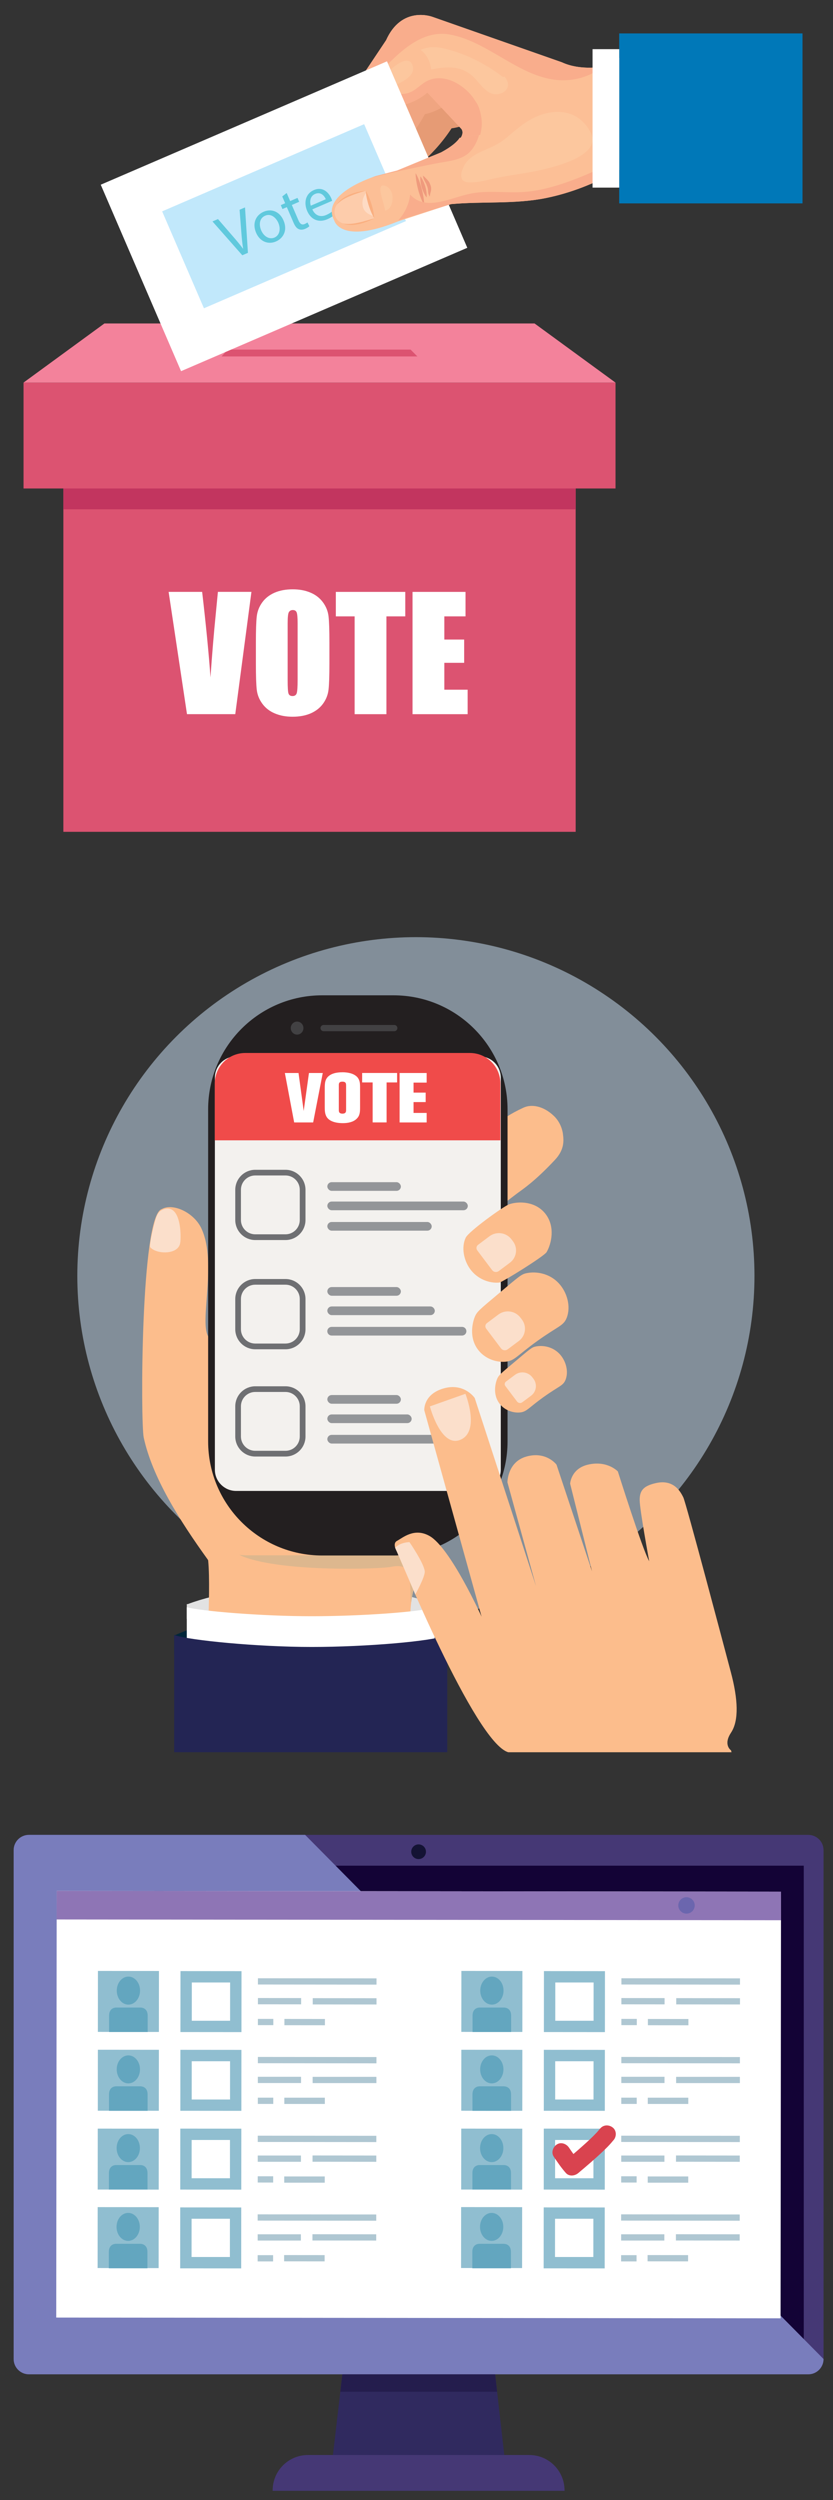 <?xml version="1.0" encoding="UTF-8"?>
<svg xmlns="http://www.w3.org/2000/svg" version="1.1" viewBox="0 0 288 864">
  <rect x="0" y="0" width="288" height="864" fill="#333333" stroke="none"/>
  <!-- Generator: Adobe Illustrator 29.0.1, SVG Export Plug-In . SVG Version: 2.1.0 Build 192)  -->
  <defs>
    <style>
      .st0 {
        fill: #faaf80;
      }

      .st1 {
        fill: #6e6f72;
      }

      .st2 {
        fill: #f04b4a;
      }

      .st3 {
        fill: #f1c19e;
      }

      .st4 {
        fill: #424143;
      }

      .st5 {
        fill: #302a5f;
      }

      .st6 {
        fill: #f9ad8c;
      }

      .st7 {
        fill: #f0a581;
      }

      .st8 {
        fill: #231f20;
      }

      .st9 {
        fill: #b1c4d4;
        mix-blend-mode: multiply;
        opacity: .63;
      }

      .st10 {
        fill: #d2d3d4;
      }

      .st11 {
        fill: #fcbf96;
      }

      .st12 {
        fill: #f3f1ee;
      }

      .st13 {
        fill: #ef9a7d;
      }

      .st14 {
        fill: #d9434f;
      }

      .st15 {
        opacity: .2;
      }

      .st15, .st16, .st17 {
        fill: #fff;
      }

      .st16 {
        opacity: .3;
      }

      .st18 {
        fill: #453875;
      }

      .st19 {
        fill: #dc5371;
      }

      .st20 {
        fill: #c1e8fb;
      }

      .st21 {
        fill: #8e75b5;
      }

      .st22 {
        isolation: isolate;
      }

      .st23 {
        fill: #141334;
      }

      .st24 {
        fill: #63a6bf;
      }

      .st25 {
        fill: #02263a;
      }

      .st26 {
        fill: #afc7d2;
      }

      .st27 {
        fill: #241d4d;
      }

      .st28 {
        fill: #e69b75;
      }

      .st29 {
        fill: #c2355f;
      }

      .st30 {
        fill: #0078b8;
      }

      .st31 {
        fill: #60c9dd;
      }

      .st32 {
        fill: #797dbc;
        mix-blend-mode: soft-light;
      }

      .st33 {
        fill: #6b66ae;
      }

      .st34 {
        fill: #f3829b;
      }

      .st35 {
        fill: #e2e2e2;
      }

      .st36 {
        fill: #130336;
      }

      .st37 {
        fill: #f7bc8d;
      }

      .st38 {
        fill: #fcc79e;
      }

      .st39 {
        fill: #90bed0;
      }

      .st40 {
        fill: #fcbd8c;
      }

      .st41 {
        fill: #ddb78e;
      }

      .st42 {
        fill: #939598;
      }

      .st43 {
        fill: #f3e5ce;
      }

      .st44 {
        fill: #c0936f;
      }

      .st45 {
        fill: #232554;
      }

      .st46 {
        fill: #fbdfcb;
      }
    </style>
  </defs>
  <g class="st22">
    <g id="Layer_1">
      <g>
        <circle class="st9" cx="143.79" cy="440.94" r="117.06"/>
        <path class="st25" d="M107.95,556.69c-18.92,0-35.86,3.26-47.37,8.4h-.36v6.7h94.42v-6.7c-11.51-5.15-27.78-8.4-46.7-8.4Z"/>
        <path class="st35" d="M107.9,547.99c-17.17,0-32.55,2.48-43,6.39h-.32v5.09h85.7v-5.09c-10.45-3.91-25.21-6.39-42.38-6.39Z"/>
        <g>
          <path class="st40" d="M181.04,382.79c2.53-1.18,6.6-.79,10.45,2.87,2.57,2.45,3.05,5.56,3.12,6.11.32,2.35.61,5.51-2.76,9.1-7.04,7.52-11.11,10.12-13.08,11.59-11.03,8.26-14.75,13.02-20.43,11.41-7.62-2.17-12.7-9.48-10.19-15.74,1.84-4.58,5.94-6.25,15.59-12.89,9.37-6.44,7.36-7.83,17.3-12.46Z"/>
          <path class="st40" d="M161.36,495.01c-1.8-11.79-8.15-19.39-13.97-26.36-7.6-9.09-17.93-21.83-30.88-21.46-23.52.69-31.57,11.78-35.2,19.11-.29.6-1.11.64-1.49.09-3.67-5.37-5.87-2.75-7.13-3.7-4.7-3.55,2.83-25.79-3.11-38.25-2.59-5.42-9.82-8.78-13.67-6.56-7.3,2.25-7.34,73.75-6.22,78.94,2.94,13.6,12.29,28.52,22.13,42.16.09.13.15.27.16.42,1.09,11.74-1.21,39.58-.02,41.12,7.68,9.93,75.09,2.83,74.76.26-.74-5.84-12.53-23.48,3.55-47.47,7.12-10.62,13.15-24.72,11.08-38.31Z"/>
          <path class="st46" d="M51.94,431.04c1.78,2.1,7.31,2.56,9.5.27.98-1.03,1-2.21.99-4.33,0-.95-.11-8.39-3.8-9.23-1.23-.28-2.35.29-2.64.43-1.55.78-2.04,2.23-2.97,6.06-1.55,6.38-1.07,6.8-1.07,6.8Z"/>
          <path class="st41" d="M84.91,537.51c-.75,0-1.48-.08-2.19-.2.48.27.97.51,1.45.69,14.08,5.41,47.27,4.24,50.9,3.53,1-.2,3.88-.79,5.2.68,2.22,2.48,1.44,11.46,1.87,11.53.62-4.92,2.25-10.36,5.5-16.22h-62.73Z"/>
        </g>
        <path class="st10" d="M130.27,527.21c0,3.62-2.86,6.56-6.4,6.56s-6.4-2.94-6.4-6.56,2.86-6.56,6.4-6.56,6.4,2.94,6.4,6.56Z"/>
        <path class="st8" d="M111.37,343.98h24.7c21.75,0,39.41,17.66,39.41,39.41v114.78c0,21.75-17.66,39.41-39.41,39.41h-24.7c-21.75,0-39.41-17.66-39.41-39.41v-114.78c0-21.75,17.66-39.41,39.41-39.41Z"/>
        <path class="st4" d="M104.91,355.31c0,1.24-.98,2.25-2.19,2.25s-2.19-1.01-2.19-2.25.98-2.25,2.19-2.25,2.19,1.01,2.19,2.25Z"/>
        <path class="st12" d="M81.64,365.08h84.15c4.06,0,7.35,3.3,7.35,7.35v135.49c0,4.06-3.29,7.35-7.35,7.35h-84.15c-4.06,0-7.35-3.3-7.35-7.35v-135.49c0-4.06,3.29-7.35,7.35-7.35Z"/>
        <path class="st4" d="M136.31,356.39h-24.42c-.6,0-1.08-.48-1.08-1.08s.48-1.08,1.08-1.08h24.42c.6,0,1.08.48,1.08,1.08s-.48,1.08-1.08,1.08Z"/>
        <path class="st17" d="M150.12,555.46c-4.04,1.59-25.21,3.11-42.38,3.11s-38.46-1.76-43-3.11h-.16v41.4h85.7v-41.4h-.16Z"/>
        <path class="st45" d="M154.47,565.1c-4.45,2.09-27.78,4.09-46.7,4.09s-42.37-2.32-47.37-4.09h-.18v40.47h94.42v-40.47h-.18Z"/>
        <g>
          <path class="st40" d="M176.12,416.17c3.41-1.12,9.17-.95,12.51,3.39,3.38,4.4,2.06,10.23.35,13.18-.8,1.39-15.29,10.41-16.33,10.51-3.32.33-7.5-1.09-10.08-4.63-2.21-3.03-3.15-7.5-1.56-10.87,1.03-2.18,13.18-10.95,15.11-11.58Z"/>
          <path class="st46" d="M176.88,428.36l.48.64c1.75,2.33,1.28,5.64-1.06,7.39l-3.86,2.89c-.73.54-1.76.4-2.3-.33l-5.14-6.83c-.45-.6-.33-1.45.27-1.9l3.95-2.96c2.42-1.81,5.84-1.32,7.65,1.09Z"/>
          <path class="st40" d="M185.8,463.42c-7.22,5.18-7.87,6.95-11.16,7.2-3.25.25-7.31-1.12-9.66-4.57-3.22-4.73-1.09-10.29-.85-10.88.76-1.88,1.6-2.51,8.31-8.14,7.17-6.02,7.81-6.66,9.65-7.03,3.33-.68,7.87.05,11.07,3.47,2.97,3.17,4.26,8.1,2.79,11.92-1.11,2.87-2.9,2.83-10.15,8.03Z"/>
          <path class="st46" d="M179.96,455.4l.49.65c1.75,2.33,1.28,5.64-1.06,7.39l-3.87,2.89c-.73.54-1.76.4-2.3-.33l-5.14-6.83c-.45-.6-.33-1.45.27-1.9l3.95-2.96c2.42-1.81,5.84-1.32,7.65,1.09Z"/>
          <path class="st40" d="M187.97,482.79c-5.38,3.86-5.87,5.18-8.31,5.37-2.43.19-5.45-.84-7.19-3.4-2.4-3.53-.81-7.66-.63-8.11.57-1.4,1.19-1.87,6.19-6.06,5.34-4.49,5.82-4.96,7.19-5.24,2.48-.51,5.86.04,8.25,2.58,2.21,2.37,3.18,6.03,2.08,8.88-.83,2.14-2.16,2.11-7.57,5.98Z"/>
          <path class="st46" d="M184.07,476.02l.38.51c1.38,1.84,1.01,4.45-.83,5.82l-3.05,2.28c-.57.43-1.38.31-1.81-.26l-4.05-5.38c-.36-.47-.26-1.14.21-1.5l3.11-2.33c1.9-1.43,4.61-1.04,6.03.86Z"/>
        </g>
        <path class="st2" d="M84.82,363.91h77.63c5.83,0,10.55,4.73,10.55,10.55v19.64h-98.74v-19.64c0-5.83,4.73-10.55,10.55-10.55Z"/>
        <path class="st1" d="M98.71,428.56h-10.46c-3.81,0-6.91-3.1-6.91-6.91v-10.46c0-3.81,3.1-6.91,6.91-6.91h10.46c3.81,0,6.91,3.1,6.91,6.91v10.46c0,3.81-3.1,6.91-6.91,6.91ZM88.24,406.24c-2.72,0-4.94,2.22-4.94,4.94v10.46c0,2.72,2.22,4.94,4.94,4.94h10.46c2.73,0,4.94-2.22,4.94-4.94v-10.46c0-2.73-2.22-4.94-4.94-4.94h-10.46Z"/>
        <path class="st1" d="M98.71,466.31h-10.46c-3.81,0-6.91-3.1-6.91-6.91v-10.46c0-3.81,3.1-6.91,6.91-6.91h10.46c3.81,0,6.91,3.1,6.91,6.91v10.46c0,3.81-3.1,6.91-6.91,6.91ZM88.24,443.99c-2.72,0-4.94,2.22-4.94,4.94v10.46c0,2.72,2.22,4.94,4.94,4.94h10.46c2.73,0,4.94-2.22,4.94-4.94v-10.46c0-2.73-2.22-4.94-4.94-4.94h-10.46Z"/>
        <path class="st1" d="M98.71,503.38h-10.46c-3.81,0-6.91-3.1-6.91-6.91v-10.46c0-3.81,3.1-6.91,6.91-6.91h10.46c3.81,0,6.91,3.1,6.91,6.91v10.46c0,3.81-3.1,6.91-6.91,6.91ZM88.24,481.06c-2.72,0-4.94,2.22-4.94,4.94v10.46c0,2.72,2.22,4.94,4.94,4.94h10.46c2.73,0,4.94-2.22,4.94-4.94v-10.46c0-2.72-2.22-4.94-4.94-4.94h-10.46Z"/>
        <rect class="st42" x="113.17" y="408.56" width="25.43" height="3" rx="1.5" ry="1.5"/>
        <rect class="st42" x="113.17" y="415.26" width="48.57" height="3" rx="1.5" ry="1.5"/>
        <rect class="st42" x="113.17" y="422.32" width="36.09" height="3" rx="1.5" ry="1.5"/>
        <rect class="st42" x="113.17" y="444.81" width="25.43" height="3" rx="1.5" ry="1.5"/>
        <rect class="st42" x="113.17" y="451.51" width="37.16" height="3" rx="1.5" ry="1.5"/>
        <path class="st42" d="M159.75,461.57h-45.09c-.83,0-1.5-.67-1.5-1.5h0c0-.83.67-1.5,1.5-1.5h45.09c.83,0,1.5.67,1.5,1.5h0c0,.83-.67,1.5-1.5,1.5Z"/>
        <rect class="st42" x="113.17" y="482.13" width="25.43" height="3" rx="1.5" ry="1.5"/>
        <rect class="st42" x="113.17" y="488.83" width="29.16" height="3" rx="1.5" ry="1.5"/>
        <rect class="st42" x="113.17" y="495.89" width="43.55" height="3" rx="1.5" ry="1.5"/>
        <g>
          <path class="st40" d="M252.74,598.81c2.83-4.23,2.36-11.75,0-20.69-2.36-8.93-15.56-58.77-16.5-60.65-.94-1.88-3.26-6.32-9.45-4.92-4.33.97-5.63,2.57-5.63,5.86s3.3,21.16,3.3,21.16c-2.26-3.82-10.84-31.03-10.84-31.03,0,0-3.65-3.95-10.37-2.35-5.89,1.4-6.13,6.58-6.13,6.58l7.57,30.3-12.28-36.88s-3.51-4.73-10.37-2.82c-6.64,1.84-6.6,8.93-6.6,8.93l9.89,35.9-21.2-65.05s-3.64-5.4-10.84-3.29c-6.98,2.05-6.6,7.52-6.6,7.52l19.82,71.36s-10.77-23.88-18.05-27.93c-5.21-2.9-9.13.59-11.2,1.72-1.78.97,0,3.76,0,3.76.07.14,26.91,66.01,38.48,69.29h77.18l-.17-.65s-2.83-1.88,0-6.12Z"/>
          <path class="st46" d="M160.91,481.7l-12.28,4.35s3.73,14.26,10.45,11.58c7.09-2.84,1.83-15.93,1.83-15.93Z"/>
          <path class="st46" d="M136.59,534.82s1.05-.77,1.42-.97c1.69-.89,3.56-.89,3.56-.89,0,0,4.99,7.24,5.28,10.07.19,1.84-3.26,8-3.26,8l-7-16.21Z"/>
        </g>
        <g>
          <path class="st17" d="M108.27,387.92h-6.56l-3.22-17.09h4.72l1.79,13.12,1.82-13.12h4.77l-3.32,17.09Z"/>
          <path class="st17" d="M123.3,386.66c-1.23,1.19-3.1,1.5-4.74,1.5-3.12,0-4.94-.94-5.67-2.23-.58-1.02-.61-2.16-.61-3.27v-6.44c0-1.79.02-3.41,1.65-4.55.82-.58,2.16-1.09,4.43-1.09.22,0,4.48-.15,5.69,2.47.46.97.44,2.03.44,3.07v6.54c0,1.48-.02,2.91-1.19,3.99ZM119.65,375.08c0-.56-.02-1.26-1.28-1.26s-1.23.77-1.23,1.28v8.5c0,.48,0,1.28,1.26,1.28s1.26-.8,1.26-1.31v-8.5Z"/>
          <path class="st17" d="M133.66,374.09v13.82h-4.82v-13.82h-3.63v-3.27h12.08v3.27h-3.63Z"/>
          <path class="st17" d="M138.16,387.92v-17.09h9.35v3.32h-4.53v3.46h4.19v3.27h-4.19v3.75h4.53v3.29h-9.35Z"/>
        </g>
      </g>
      <g>
        <g>
          <rect class="st19" x="21.91" y="144.71" width="177.12" height="142.77"/>
          <rect class="st19" x="8.14" y="132.22" width="204.67" height="36.6"/>
          <rect class="st29" x="21.91" y="168.82" width="177.12" height="7.2"/>
          <polygon class="st34" points="184.82 111.79 110.46 111.79 36.1 111.79 8.14 132.22 110.46 132.22 212.79 132.22 184.82 111.79"/>
          <polygon class="st19" points="78.71 120.82 141.95 120.82 144.31 123.19 76.61 123.19 78.71 120.82"/>
        </g>
        <g>
          <path class="st17" d="M86.93,204.56l-5.59,42.25h-16.69l-6.35-42.25h11.59c1.35,11.64,2.31,21.49,2.88,29.54.57-8.14,1.17-15.37,1.81-21.69l.76-7.86h11.59Z"/>
          <path class="st17" d="M113.89,229.3c0,4.25-.1,7.25-.3,9.02-.2,1.77-.83,3.38-1.88,4.84-1.05,1.46-2.48,2.58-4.27,3.37-1.79.78-3.88,1.17-6.26,1.17s-4.29-.37-6.09-1.11c-1.8-.74-3.25-1.85-4.35-3.33-1.1-1.48-1.75-3.09-1.96-4.83-.21-1.74-.31-4.78-.31-9.13v-7.23c0-4.25.1-7.25.3-9.02.2-1.77.83-3.38,1.88-4.84,1.05-1.46,2.47-2.58,4.27-3.37,1.79-.78,3.88-1.17,6.26-1.17s4.29.37,6.09,1.11c1.8.74,3.25,1.85,4.35,3.33,1.1,1.48,1.75,3.09,1.96,4.83.21,1.74.31,4.78.31,9.13v7.23ZM102.9,215.42c0-1.97-.11-3.22-.33-3.77-.22-.55-.67-.82-1.34-.82-.57,0-1.01.22-1.32.67-.31.44-.46,1.75-.46,3.93v19.73c0,2.45.1,3.97.3,4.54.2.57.67.86,1.4.86s1.23-.33,1.44-.99c.21-.66.31-2.24.31-4.72v-19.42Z"/>
          <path class="st17" d="M140.12,204.56v8.46h-6.52v33.8h-10.99v-33.8h-6.5v-8.46h24.01Z"/>
          <path class="st17" d="M142.63,204.56h18.32v8.46h-7.33v8.01h6.86v8.04h-6.86v9.29h8.06v8.46h-19.05v-42.25Z"/>
        </g>
        <g>
          <path class="st28" d="M165.32,40.73c8.34-18.42-12.68-19.23-12.68-19.23l-42.14,52.71s7.24,11.4,18.09-2.07c0,0,6.8-3.34,12.04-12.08,0,0,8.42-4.91,15.5-15.71,0,0,4.76-.43,9.18-3.62"/>
          <g>
            <path class="st3" d="M110.8,73.84s1.87,2.34,6.2-3.02l2.49-3.32-2.07-1.95s-3.99,4.99-6.62,8.29Z"/>
            <path class="st44" d="M110.8,73.84s.14.13.43.25c.16.03.32.13.54.12.22-.03.45.04.71-.07.25-.1.54-.1.79-.3.26-.16.54-.32.82-.49.26-.22.52-.45.79-.68.28-.22.54-.46.77-.75.48-.54,1.02-1.04,1.43-1.58.42-.55.85-1.03,1.2-1.46.71-.84,1.22-1.38,1.22-1.38,0,0-.37.64-.98,1.56-.31.45-.66,1-1.07,1.56-.4.58-.93,1.1-1.42,1.68-.24.29-.52.53-.82.76-.29.23-.57.46-.85.68-.31.18-.63.32-.93.46-.28.18-.63.16-.9.24-.28.09-.56-.01-.79-.03-.23-.02-.41-.17-.56-.22-.28-.19-.38-.34-.38-.34Z"/>
          </g>
          <path class="st43" d="M116.62,66.76c.6.6,1.42.86,2.27.73.16-.02.3-.08.42-.16l-1.89-1.77s-.35.44-.9,1.13c.03.03.06.05.09.08Z"/>
          <path class="st44" d="M119.49,67.5s-.19-.06-.43-.2c-.11-.08-.26-.15-.39-.25-.13-.11-.27-.22-.4-.33-.25-.26-.49-.52-.63-.75-.15-.23-.22-.41-.22-.41,0,0,.19.06.43.19.24.13.52.35.79.58.12.13.24.26.36.38.11.12.19.26.28.37.15.23.22.41.22.41Z"/>
        </g>
        <g>
          <path class="st7" d="M155.75,35.08c6.73-19.07-14.28-18.08-14.28-18.08l-37.48,56.12s8.18,10.74,17.85-3.61c0,0,6.49-3.91,10.96-13.07,0,0,7.96-5.61,14.1-16.98,0,0,4.71-.83,8.84-4.39"/>
          <g>
            <path class="st3" d="M104.26,72.72s2.06,2.17,5.92-3.54l2.2-3.52-2.23-1.76s-3.55,5.31-5.89,8.82Z"/>
            <path class="st44" d="M104.26,72.72s.16.12.45.22c.16.01.33.11.55.07.21-.04.46,0,.7-.13.24-.12.53-.15.76-.36.25-.18.51-.36.78-.56.24-.24.48-.49.73-.74.26-.24.5-.51.7-.81.43-.58.93-1.12,1.29-1.7.37-.58.76-1.1,1.07-1.56.64-.9,1.1-1.48,1.1-1.48,0,0-.32.67-.85,1.64-.27.48-.57,1.05-.93,1.64-.35.61-.84,1.18-1.27,1.79-.22.3-.48.58-.76.82-.27.26-.53.51-.79.75-.3.2-.6.37-.88.54-.26.2-.61.21-.87.31-.27.12-.56.03-.78.04-.23,0-.42-.13-.58-.17-.3-.16-.41-.31-.41-.31Z"/>
          </g>
          <path class="st43" d="M109.45,65.18c.65.54,1.49.73,2.32.53.16-.04.29-.11.41-.2l-2.03-1.61s-.31.47-.8,1.2c.03.03.07.04.1.07Z"/>
          <path class="st44" d="M112.38,65.67s-.19-.04-.44-.16c-.12-.07-.27-.12-.41-.22-.14-.09-.28-.2-.43-.3-.27-.23-.53-.47-.69-.7-.17-.22-.26-.39-.26-.39,0,0,.19.04.44.16.25.11.55.31.84.51.13.12.26.24.39.35.12.11.22.25.31.35.17.22.26.39.26.39Z"/>
        </g>
        <path class="st37" d="M149.58,33.94"/>
        <path class="st11" d="M132.69,15.92c5.12-14.61,16.85-10.09,16.85-10.09l44.73,15.7c6.59,3.06,14.47,1.44,14.47,1.44l10.53-5.79,11.01,33.27-16.78,8.56c-7.81,4.39-16.23,7.75-25.04,9.5-10.6,2.1-21.77,1.05-32.52,2.04l-18.55,5.74c-20.11,7.79-22.01-.72-22.01-.72-4.92-9.41,14.63-15.09,14.63-15.09l7.43-1.8,15.28-6.02c9.72-5.06,6.77-8.14,6.77-8.14l-26.8-28.61Z"/>
        <path class="st38" d="M150.02,23.83c5.16-.92,9.95-1.02,13.91,2.99,1.8,1.83,3.93,5.06,6.56,5.65,2.6.58,6.13-1.3,4.9-4.43-.26-.66-.57-1.14-.94-1.58-.21.18-.5.22-.8,0-6.01-4.6-13.01-8.07-20.4-9.77-3.88-.89-7.31-.32-10.54,2.13-.81.55-1.5,1.22-2.08,2.01.59,2.36,1.97,3.51,4.13,3.45,1.78.06,3.49-.13,5.24-.44Z"/>
        <path class="st6" d="M151.95,32.84c-.18-.11-.36-.23-.53-.35-1.08-.06-2.16-.07-3.23-.04l11.31,12.07s2.96,3.08-6.77,8.14l-15.28,6.02-7.43,1.8s-.56.17-1.46.48c7.37-1.72,14.81-3.13,22.26-4.49,3.81-.7,8.81-.86,11.75-3.72,2.95-2.87,4.48-7.89,3.88-11.95-.34-2.24-1.06-5.34-3.07-6.74-1.36-.94-2.65-.66-4.18-.4-2.48.42-4.99.49-7.23-.82Z"/>
        <g>
          <path class="st3" d="M129.25,75.06l-2.79-9.56s-11.17,1.48-10.92,7.43c0,0-.13,7.62,13.71,2.14Z"/>
          <path class="st43" d="M125.24,69.86c.06,2.68,1.63,3.66,3.81,4.49l-2.42-8.3c-.81,1.14-1.41,2.39-1.39,3.81Z"/>
          <path class="st0" d="M118.34,76.64s.18,0,.49.03c.31.07.76,0,1.25.03.25-.02.53-.04.82-.06.29,0,.6-.08.91-.11.63-.06,1.3-.22,1.97-.33,1.35-.3,2.7-.59,3.72-.82,1.02-.24,1.75-.32,1.75-.32,0,0-.59.41-1.55.89-.47.26-1.06.47-1.68.71-.62.26-1.33.39-2.02.57-.72.1-1.42.25-2.11.22-.68.04-1.32-.06-1.86-.15-.55-.14-.98-.29-1.25-.44-.28-.14-.44-.23-.44-.23Z"/>
          <path class="st0" d="M126.46,65.5s-.68.26-1.68.62c-1,.36-2.32.81-3.6,1.33-.65.24-1.27.53-1.85.8-.29.15-.56.29-.82.42-.25.15-.49.29-.72.42-.42.29-.8.53-1.02.74-.25.2-.39.31-.39.31,0,0,.07-.16.23-.45.14-.3.43-.66.8-1.07.39-.4.89-.82,1.47-1.19.3-.17.59-.37.92-.52.33-.15.65-.32.99-.45,1.36-.54,2.78-.83,3.86-.93,1.08-.1,1.81-.03,1.81-.03Z"/>
          <path class="st0" d="M129.25,75.06s-.33-.55-.73-1.41c-.39-.86-.82-2.03-1.18-3.22-.35-1.2-.61-2.42-.74-3.35-.14-.93-.14-1.58-.14-1.58,0,0,.35.55.73,1.41.39.86.82,2.03,1.18,3.22.35,1.2.61,2.42.74,3.35.13.94.14,1.58.14,1.58Z"/>
        </g>
        <g>
          <path class="st11" d="M147.76,32c6.73-19.07-14.28-18.08-14.28-18.08l-37.48,56.12s8.91,11.83,18.58-2.52c0,0,7.96-10.59,10.23-14.16,0,0,8.81-3.75,14.1-16.98,0,0,4.7-.83,8.84-4.39"/>
          <g>
            <path class="st15" d="M96.27,69.64s2.06,2.17,5.92-3.54l2.2-3.52-2.23-1.76s-3.55,5.31-5.89,8.82Z"/>
            <path class="st0" d="M96.27,69.64s.04.02.12.06c.09.03.2.07.35.1.16,0,.33.07.54.02.21-.06.43-.04.65-.18.22-.14.48-.17.7-.39.23-.19.47-.38.72-.56.22-.24.45-.5.69-.74.25-.23.48-.49.68-.8.22-.28.44-.56.66-.84.22-.29.44-.52.63-.82.4-.57.79-1.08,1.14-1.51.69-.87,1.23-1.4,1.23-1.4,0,0-.24.72-.72,1.72-.23.5-.53,1.08-.86,1.69-.16.3-.37.64-.59.92-.22.3-.45.61-.67.91-.43.62-1.08,1.1-1.6,1.59-.31.2-.64.37-.93.53-.27.2-.65.2-.93.29-.28.1-.59,0-.83-.01-.24-.02-.43-.17-.59-.22-.3-.2-.39-.36-.39-.36Z"/>
          </g>
          <path class="st16" d="M101.46,62.1c.65.54,1.49.73,2.32.53.16-.04.29-.11.41-.2l-2.03-1.61s-.31.47-.8,1.2c.03.02.07.04.1.07Z"/>
          <path class="st0" d="M104.39,62.59s-.24.02-.54-.04c-.29-.06-.63-.21-.91-.43-.28-.22-.5-.51-.63-.78-.13-.26-.16-.51-.16-.51,0,0,.25-.03.54.04.29.06.63.21.91.43.28.22.5.51.62.78.12.28.16.51.16.51Z"/>
        </g>
        <path class="st38" d="M119.98,42.45c-2.72,1.09-5.38,3.7-6.77,6.26-.01.02-.03.03-.04.05.16.22.22.51.04.81-1.04,1.77-2.31,3.39-3.36,5.16-.6,1.01-1.32,2.09-1.57,3.25-.25,1.14-.18,4.23,1.82,3.06,3.26-1.91,5-5.26,7.11-8.24,1.23-1.73,2.55-3.47,3.48-5.38.5-1.03,2.15-6.1-.7-4.96Z"/>
        <path class="st38" d="M133.34,25.91c.25.28.32.69-.04,1.01-1.76,1.55-3.8,3.16-5.04,5.18-.49.7-.86,1.47-1.11,2.29-.53,1.53-.11,2.66,1.25,3.39.59-.4,1.08-.89,1.51-1.44,1.63-2.07,2.77-4.62,5.1-6.01,2.56-1.54,8.78-3.49,7.68-7.51-1.3-4.72-7.56.78-9.35,3.09Z"/>
        <path class="st6" d="M119.49,56.55c-3.25,5.35-7.13,11.04-12.02,15.11-1.21,1-3.03,2.25-4.87,2.75,3.32.74,7.57-.35,11.98-6.89,0,0,7.96-10.59,10.23-14.16,0,0,8.81-3.75,14.1-16.98,0,0,4.7-.83,8.84-4.39l11.73,12.52s2.96,3.08-6.77,8.14l-6.15,2.43c2.76-.3,5.48-.86,8.07-1.78,6.4-2.28,14.09-10.48,9.82-18.17-3.01-5.42-11.5-10.96-17.97-6.43-1.67,1.17-3.36,2.85-5.35,3.45-1.87.57-3.47.3-5.28,0,.64,4.6-2.04,8.77-5.33,13.07-1.09,1.42-4.37,4.71-6.13,5.34,0,0-1.46.6-2.98.25,0,0,.3,2.07-1.93,5.72Z"/>
        <path class="st6" d="M119.55,37.86c5.38-6.46,11.24-12.77,17.43-18.46,5.03-4.62,11.21-8.73,18.39-7.49,14.79,2.55,26.48,17.65,42.22,15.65,4.22-.54,7.84-2.2,11-4.57-1.05.19-8.23,1.37-14.33-1.46l-44.73-15.7s-10.61-4.08-16.05,8.09h-.01s-22.71,34.01-22.71,34.01c2.95-3.33,5.93-6.64,8.78-10.06Z"/>
        <g>
          <rect class="st17" x="44.32" y="39.65" width="107.76" height="70.17" transform="translate(-21.56 44.96) rotate(-23.31)"/>
          <rect class="st20" x="60.17" y="56.49" width="76.07" height="36.48" transform="translate(-21.57 45.02) rotate(-23.34)"/>
          <g>
            <path class="st31" d="M83.77,88.22l-10.31-11.69,1.9-.82,5.01,5.79c1.38,1.58,2.6,3.02,3.65,4.46l.04-.02c-.3-1.74-.47-3.7-.63-5.74l-.6-7.71,1.88-.81,1.01,15.7-1.94.84Z"/>
            <path class="st31" d="M98.02,76.18c1.56,3.61-.26,6.27-2.62,7.28-2.64,1.14-5.52.08-6.85-3-1.41-3.27-.1-6.11,2.6-7.28,2.81-1.21,5.58,0,6.87,3ZM90.31,79.63c.92,2.14,2.85,3.22,4.59,2.47,1.69-.73,2.28-2.87,1.33-5.07-.71-1.66-2.45-3.4-4.55-2.49-2.1.91-2.17,3.24-1.37,5.09Z"/>
            <path class="st31" d="M99.11,66.69l1.21,2.8,2.54-1.1.58,1.35-2.54,1.1,2.27,5.27c.52,1.21,1.16,1.75,2.15,1.32.46-.2.78-.41.98-.56l.66,1.3c-.28.29-.78.63-1.47.92-.83.36-1.61.38-2.24.08-.73-.31-1.29-1.1-1.78-2.25l-2.3-5.33-1.51.65-.58-1.35,1.51-.65-1.01-2.34,1.54-1.21Z"/>
            <path class="st31" d="M107.98,72.36c1.08,2.38,3.04,2.71,4.81,1.94,1.27-.55,1.94-1.1,2.49-1.67l.85,1.14c-.5.55-1.44,1.34-2.99,2.01-3.01,1.3-5.66.09-6.93-2.85-1.27-2.95-.54-6.02,2.31-7.24,3.19-1.38,5.25,1.06,6.02,2.86.16.36.24.66.3.85l-6.86,2.96ZM112.64,68.85c-.47-1.14-1.71-2.69-3.71-1.82-1.8.78-1.87,2.77-1.48,4.06l5.19-2.24Z"/>
          </g>
        </g>
        <g>
          <g>
            <path class="st11" d="M180.77,50.88c-4.99-3.56-10.74-4.91-16.82-4.04-1.69.24-3.36.53-5.03.81-.85,1.31-2.69,3-6.41,5.01l-15.18,6.27-7.4,1.92s-19.45,5.99-14.38,15.32c0,0,2.04,8.47,22.02.36l18.45-6.04c10.61-1.15,21.66-.32,32.11-2.5.51-6.5-1.66-13.04-7.36-17.11Z"/>
            <path class="st6" d="M162.34,52.6c1.53-1.54,2.65-3.67,3.28-5.94-.55.04-1.11.1-1.67.18-1.69.24-3.36.53-5.03.81-.85,1.31-2.69,3-6.41,5.01l-15.18,6.27-7.4,1.92s-.56.17-1.46.5c7.34-1.84,14.76-3.37,22.19-4.85,3.8-.76,8.79-1,11.69-3.91Z"/>
            <g>
              <path class="st15" d="M129.4,75.44l-2.94-9.52s-11.15,1.66-10.8,7.6c0,0,0,7.62,13.74,1.91Z"/>
              <path class="st16" d="M125.31,70.31c.1,2.67,1.69,3.63,3.88,4.42l-2.56-8.26c-.79,1.15-1.38,2.42-1.32,3.83Z"/>
              <path class="st0" d="M118.52,77.2s.17.03.48.08c.3.08.74.07,1.25.11.26,0,.54-.02.84-.03.3,0,.61-.07.93-.09.65-.04,1.32-.22,2-.34.67-.17,1.36-.29,1.98-.5.62-.2,1.23-.31,1.72-.49,1-.32,1.69-.49,1.69-.49,0,0-.62.33-1.59.77-.48.22-1.06.43-1.69.65-.62.23-1.32.38-2,.57-.7.11-1.4.26-2.07.28-.67.07-1.3,0-1.83-.04-.54-.1-.97-.19-1.25-.31-.29-.11-.45-.17-.45-.17Z"/>
              <path class="st0" d="M126.46,65.93s-.68.2-1.7.5c-1.01.31-2.36.73-3.64,1.29-.65.25-1.28.56-1.86.87-.28.16-.56.32-.81.47-.25.17-.48.33-.69.48-.4.34-.76.6-.95.84-.22.22-.34.35-.34.35,0,0,.1-.15.26-.41.16-.27.46-.61.84-1,.4-.36.89-.77,1.47-1.12.58-.34,1.22-.68,1.88-.96.67-.27,1.35-.49,1.99-.68.64-.19,1.26-.3,1.79-.41,1.06-.19,1.77-.21,1.77-.21Z"/>
              <path class="st0" d="M129.4,75.44s-.34-.55-.75-1.4c-.4-.85-.86-2.02-1.23-3.2-.36-1.19-.65-2.41-.8-3.34-.15-.93-.17-1.58-.17-1.58,0,0,.36.54.75,1.4.41.85.86,2.02,1.23,3.2.36,1.19.65,2.41.79,3.34.14.93.17,1.58.17,1.58Z"/>
            </g>
          </g>
          <g>
            <path class="st13" d="M143.71,59.85s.39.63.81,1.62c.43.98.9,2.32,1.27,3.69.36,1.37.63,2.76.74,3.83.13,1.06.1,1.8.1,1.8,0,0-.39-.63-.81-1.61-.43-.98-.9-2.32-1.27-3.69-.36-1.37-.62-2.76-.74-3.83-.13-1.06-.11-1.8-.11-1.8Z"/>
            <g>
              <path class="st13" d="M146.2,60.51s.03.2.24.39c.12.09.18.06.28.18.11.11.23.23.34.37.13.13.26.26.41.4l.11.11s0,0,.09.1l.06.06c.08.08.15.18.22.27.14.19.31.37.45.58.12.25.24.53.35.8l.15.41.04.1.03.13.03.18c.02.12.04.24.06.36,0,.14,0,.3,0,.45,0,.32-.06.54-.11.75-.05.2-.1.4-.15.57-.05.18-.06.33-.1.48-.04.15-.04.28-.05.39-.02.22-.04.36-.04.36,0,0-.08-.1-.2-.31-.06-.1-.15-.23-.19-.39-.05-.16-.13-.35-.14-.55-.03-.2-.06-.43-.07-.64,0-.23-.03-.46-.06-.61l-.04-.27c-.04-.12-.07-.23-.1-.36l-.04-.18s-.02-.1-.01-.05l-.03-.07-.13-.29-.2-.6c-.13-.21-.24-.43-.35-.64-.06-.11-.11-.21-.16-.31l-.04-.08c.05.06-.01-.03-.01-.04l-.09-.16c-.11-.21-.21-.41-.28-.6-.07-.19-.11-.37-.15-.53-.05-.14-.08-.43-.06-.54.02-.21-.04-.24-.03-.25Z"/>
              <path class="st13" d="M145.35,60.95s.34.4.68,1.04c.36.64.72,1.52,1,2.43.26.91.43,1.85.48,2.58.06.73-.02,1.24-.02,1.24,0,0-.34-.39-.68-1.04-.36-.64-.72-1.52-1-2.43-.26-.91-.43-1.85-.47-2.58-.06-.73.01-1.24.01-1.24Z"/>
            </g>
          </g>
          <path class="st38" d="M133.14,72.82s.03-.1.01-.17c-.26-1.41-.75-2.77-1.08-4.16-.22-.92-1.05-3.46-.14-4.22.66-.55,2.07.27,2.55.76.78.81,1.19,1.92,1.24,3.04.09,1.9-.52,4.25-2.58,4.75Z"/>
          <path class="st6" d="M226.23,46.99c-9.13,6.54-18.84,11.89-29.42,15.68-5.29,1.89-10.8,3.44-16.44,3.72-6.12.31-12.15-.71-18.22.64-6.82,1.51-15.06,6.01-20.35.22-.38,3.39-1.9,6.53-4.18,8.96l18.32-5.67c10.75-.99,21.92.06,32.52-2.04,8.81-1.75,17.23-5.11,25.04-9.5l16.78-8.56-1.78-5.37c-.68.66-1.42,1.3-2.27,1.91Z"/>
          <path class="st38" d="M173.03,49.14c-4.26,2.85-10.47,3.62-12.75,8.52-1.45,3.12-1.18,5.41,2.22,5.39,2.19-.01,4.34-.42,6.46-.94,6.44-1.58,13.01-2.08,19.45-3.69,4.67-1.16,19.81-4.99,15.78-12.67-3.54-6.77-10.11-8.36-16.93-6.14-4.55,1.48-8.06,4.51-11.62,7.57-.82.7-1.7,1.35-2.61,1.96Z"/>
        </g>
        <rect class="st30" x="214.08" y="11.55" width="63.38" height="58.74"/>
        <rect class="st17" x="204.87" y="16.99" width="9.22" height="47.85"/>
      </g>
      <g>
        <g>
          <g>
            <path class="st18" d="M10,634.13h269.45c2.91,0,5.28,2.36,5.28,5.28v175.87c0,2.91-2.36,5.28-5.28,5.28H10c-2.91,0-5.28-2.37-5.28-5.28v-175.87c0-2.91,2.36-5.28,5.28-5.28Z"/>
            <rect class="st36" x="11.57" y="644.78" width="266.32" height="165.12"/>
            <path class="st23" d="M147.27,639.96c0,1.4-1.14,2.54-2.55,2.54s-2.54-1.14-2.54-2.54,1.14-2.54,2.54-2.54,2.55,1.14,2.55,2.54Z"/>
            <path class="st32" d="M105.48,634.13H10c-2.91,0-5.28,2.36-5.28,5.28v175.87c0,2.91,2.36,5.28,5.28,5.28h269.45c2.92,0,5.28-2.36,5.28-5.28l-179.24-181.15Z"/>
          </g>
          <polygon class="st5" points="174.35 848.45 115.11 848.45 118.37 820.56 171.19 820.56 174.35 848.45"/>
          <polygon class="st27" points="171.87 826.59 171.19 820.56 118.37 820.56 117.67 826.59 171.87 826.59"/>
          <path class="st18" d="M195.18,860.83c0-.06,0-.12,0-.18,0-6.74-5.47-12.2-12.2-12.2h-76.51c-6.74,0-12.2,5.46-12.2,12.2,0,.06,0,.12,0,.18h100.9Z"/>
        </g>
        <rect class="st17" x="71" y="602.13" width="147.46" height="250.43" transform="translate(-582.76 871.32) rotate(-89.94)"/>
        <rect class="st21" x="139.86" y="533.34" width="9.87" height="250.43" transform="translate(-513.9 802.67) rotate(-89.94)"/>
        <path class="st33" d="M240.19,658.52c0,1.57-1.27,2.83-2.84,2.83-1.57,0-2.84-1.27-2.84-2.84,0-1.57,1.27-2.83,2.84-2.83s2.84,1.27,2.84,2.84Z"/>
        <rect class="st39" x="33.86" y="681.18" width="21.07" height="21.1" transform="translate(-647.38 735.37) rotate(-89.94)"/>
        <path class="st39" d="M66.32,685.15h13.24s-.01,13.22-.01,13.22h-13.24s.01-13.22.01-13.22M62.4,681.22l-.02,21.06,21.1.02.02-21.07-21.1-.02h0Z"/>
        <g>
          <rect class="st26" x="108.59" y="664.26" width="2.16" height="41" transform="translate(-575.2 793.74) rotate(-89.94)"/>
          <rect class="st26" x="104.25" y="691.83" width="2.17" height="14.01" transform="translate(-593.61 803.44) rotate(-89.94)"/>
          <rect class="st26" x="89.16" y="697.73" width="5.34" height="2.16"/>
          <rect class="st26" x="118.06" y="680.6" width="2.17" height="22.05" transform="translate(-572.6 810.08) rotate(-89.94)"/>
          <rect class="st26" x="95.56" y="684.13" width="2.17" height="14.94" transform="translate(-595.06 787.53) rotate(-89.94)"/>
        </g>
        <rect class="st39" x="33.84" y="708.4" width="21.07" height="21.1" transform="translate(-674.62 762.56) rotate(-89.94)"/>
        <path class="st39" d="M66.29,712.37h13.25s-.01,13.22-.01,13.22h-13.25s.01-13.22.01-13.22M62.37,708.43l-.02,21.06,21.1.02.02-21.07-21.1-.02h0Z"/>
        <g>
          <rect class="st26" x="108.57" y="691.48" width="2.17" height="41" transform="translate(-602.44 820.89) rotate(-89.94)"/>
          <rect class="st26" x="98.3" y="724.96" width="14.01" height="2.17"/>
          <rect class="st26" x="89.14" y="724.95" width="5.34" height="2.17"/>
          <rect class="st26" x="108.09" y="717.76" width="22.05" height="2.16"/>
          <rect class="st26" x="89.14" y="717.74" width="14.94" height="2.16"/>
        </g>
        <rect class="st39" x="33.81" y="735.61" width="21.06" height="21.1" transform="translate(-701.87 789.75) rotate(-89.94)"/>
        <path class="st39" d="M66.27,739.58h13.24s-.01,13.22-.01,13.22h-13.25s.01-13.22.01-13.22M62.34,735.65l-.02,21.07,21.1.02.02-21.07-21.1-.02h0Z"/>
        <g>
          <rect class="st26" x="108.54" y="718.69" width="2.17" height="41" transform="translate(-629.69 848.05) rotate(-89.94)"/>
          <rect class="st26" x="98.27" y="752.18" width="14.01" height="2.16"/>
          <rect class="st26" x="90.7" y="750.58" width="2.17" height="5.34" transform="translate(-661.57 844.2) rotate(-89.94)"/>
          <rect class="st26" x="118.01" y="735.03" width="2.17" height="22.05" transform="translate(-627.1 864.34) rotate(-89.94)"/>
          <rect class="st26" x="89.11" y="744.95" width="14.94" height="2.17"/>
        </g>
        <rect class="st39" x="33.78" y="762.83" width="21.06" height="21.1" transform="translate(-729.12 816.82) rotate(-89.94)"/>
        <path class="st39" d="M66.24,766.8h13.25s-.01,13.22-.01,13.22h-13.25s.01-13.22.01-13.22M62.31,762.87l-.02,21.07,21.1.02.02-21.06-21.1-.02h0Z"/>
        <g>
          <rect class="st26" x="108.51" y="745.91" width="2.16" height="41" transform="translate(-656.94 875.17) rotate(-89.94)"/>
          <rect class="st26" x="104.16" y="773.47" width="2.17" height="14.01" transform="translate(-675.35 884.87) rotate(-89.94)"/>
          <rect class="st26" x="89.08" y="779.38" width="5.34" height="2.17"/>
          <rect class="st26" x="117.98" y="762.25" width="2.17" height="22.05" transform="translate(-654.35 891.5) rotate(-89.94)"/>
          <rect class="st26" x="89.09" y="772.17" width="14.94" height="2.17"/>
        </g>
        <g>
          <path class="st24" d="M48.42,687.96c0,2.67-1.81,4.84-4.03,4.84-2.22,0-4.02-2.17-4.02-4.85,0-2.67,1.81-4.84,4.03-4.84,2.22,0,4.02,2.17,4.02,4.84Z"/>
          <path class="st24" d="M48.72,693.81h-4.32s-4.32,0-4.32,0c0,0-2.36-.03-2.36,2.78v5.68s6.67,0,6.67,0h6.67s0-5.67,0-5.67c0-2.8-2.35-2.78-2.35-2.78Z"/>
        </g>
        <g>
          <path class="st24" d="M48.4,715.18c0,2.67-1.81,4.84-4.03,4.84-2.22,0-4.02-2.17-4.02-4.84,0-2.67,1.8-4.84,4.03-4.84,2.22,0,4.02,2.17,4.02,4.84Z"/>
          <path class="st24" d="M48.69,721.03h-4.32s-4.32,0-4.32,0c0,0-2.35-.03-2.36,2.78v5.68s6.67,0,6.67,0h6.67s0-5.67,0-5.67c0-2.8-2.35-2.78-2.35-2.78Z"/>
        </g>
        <g>
          <path class="st24" d="M48.37,742.39c0,2.67-1.81,4.84-4.03,4.84-2.22,0-4.02-2.17-4.02-4.85,0-2.67,1.8-4.84,4.03-4.84,2.22,0,4.02,2.17,4.02,4.85Z"/>
          <path class="st24" d="M48.66,748.24h-4.32s-4.32,0-4.32,0c0,0-2.35-.03-2.36,2.77v5.68s6.67,0,6.67,0h6.67s0-5.67,0-5.67c0-2.8-2.35-2.78-2.35-2.78Z"/>
        </g>
        <g>
          <path class="st24" d="M48.34,769.61c0,2.67-1.81,4.84-4.03,4.84-2.22,0-4.02-2.17-4.02-4.84,0-2.67,1.8-4.84,4.03-4.83,2.22,0,4.02,2.17,4.02,4.84Z"/>
          <path class="st24" d="M48.63,775.46h-4.32s-4.32,0-4.32,0c0,0-2.35-.02-2.36,2.78v5.68s6.67,0,6.67,0h6.67s0-5.67,0-5.67c0-2.8-2.35-2.78-2.35-2.78Z"/>
        </g>
        <rect class="st39" x="159.53" y="681.18" width="21.07" height="21.1" transform="translate(-521.85 861.04) rotate(-89.94)"/>
        <path class="st39" d="M191.99,685.15h13.24s-.01,13.22-.01,13.22h-13.24s.01-13.22.01-13.22M188.06,681.22l-.02,21.06,21.1.02.02-21.07-21.1-.02h0Z"/>
        <rect class="st26" x="234.26" y="664.26" width="2.16" height="41" transform="translate(-449.66 919.41) rotate(-89.94)"/>
        <rect class="st26" x="229.91" y="691.83" width="2.17" height="14.01" transform="translate(-468.07 929.11) rotate(-89.94)"/>
        <rect class="st26" x="214.83" y="697.73" width="5.34" height="2.16"/>
        <rect class="st26" x="243.73" y="680.6" width="2.17" height="22.05" transform="translate(-447.06 935.74) rotate(-89.94)"/>
        <rect class="st26" x="221.22" y="684.13" width="2.17" height="14.94" transform="translate(-469.53 913.2) rotate(-89.94)"/>
        <rect class="st39" x="159.5" y="708.4" width="21.07" height="21.1" transform="translate(-549.09 888.23) rotate(-89.94)"/>
        <path class="st39" d="M191.96,712.37h13.25s-.01,13.22-.01,13.22h-13.25s.01-13.22.01-13.22M188.03,708.43l-.02,21.06,21.1.02.02-21.07-21.1-.02h0Z"/>
        <rect class="st26" x="234.23" y="691.48" width="2.17" height="41" transform="translate(-476.91 946.55) rotate(-89.94)"/>
        <rect class="st26" x="223.96" y="724.96" width="14.01" height="2.17"/>
        <rect class="st26" x="214.8" y="724.95" width="5.34" height="2.17"/>
        <rect class="st26" x="233.76" y="717.76" width="22.05" height="2.16"/>
        <rect class="st26" x="214.81" y="717.74" width="14.94" height="2.16"/>
        <rect class="st39" x="159.48" y="735.61" width="21.06" height="21.1" transform="translate(-576.33 915.42) rotate(-89.94)"/>
        <path class="st39" d="M191.93,739.58h13.25s-.01,13.22-.01,13.22h-13.25s.01-13.22.01-13.22M188.01,735.65l-.02,21.07,21.1.02.02-21.07-21.1-.02h0Z"/>
        <rect class="st26" x="234.2" y="718.69" width="2.17" height="41" transform="translate(-504.15 973.71) rotate(-89.94)"/>
        <rect class="st26" x="223.94" y="752.18" width="14.01" height="2.16"/>
        <rect class="st26" x="216.36" y="750.58" width="2.17" height="5.34" transform="translate(-536.04 969.86) rotate(-89.94)"/>
        <rect class="st26" x="243.67" y="735.03" width="2.17" height="22.05" transform="translate(-501.57 990) rotate(-89.94)"/>
        <rect class="st26" x="214.78" y="744.95" width="14.94" height="2.17"/>
        <rect class="st39" x="159.45" y="762.83" width="21.06" height="21.1" transform="translate(-603.59 942.48) rotate(-89.94)"/>
        <path class="st39" d="M191.9,766.8h13.25s-.01,13.22-.01,13.22h-13.25s.01-13.22.01-13.22M187.98,762.87l-.02,21.07,21.1.02.02-21.06-21.1-.02h0Z"/>
        <rect class="st26" x="234.18" y="745.91" width="2.16" height="41" transform="translate(-531.41 1000.84) rotate(-89.94)"/>
        <rect class="st26" x="229.83" y="773.47" width="2.17" height="14.01" transform="translate(-549.82 1010.54) rotate(-89.94)"/>
        <rect class="st26" x="214.74" y="779.38" width="5.34" height="2.17"/>
        <rect class="st26" x="243.64" y="762.25" width="2.17" height="22.05" transform="translate(-528.82 1017.16) rotate(-89.94)"/>
        <rect class="st26" x="214.75" y="772.17" width="14.94" height="2.17"/>
        <path class="st24" d="M174.09,687.96c0,2.67-1.81,4.84-4.03,4.84-2.22,0-4.02-2.17-4.02-4.85,0-2.67,1.81-4.84,4.03-4.84,2.22,0,4.02,2.17,4.02,4.84Z"/>
        <path class="st24" d="M174.38,693.81h-4.32s-4.32,0-4.32,0c0,0-2.36-.03-2.36,2.78v5.68s6.67,0,6.67,0h6.67s0-5.67,0-5.67c0-2.8-2.35-2.78-2.35-2.78Z"/>
        <path class="st24" d="M174.06,715.18c0,2.67-1.81,4.84-4.03,4.84-2.22,0-4.02-2.17-4.02-4.84,0-2.67,1.8-4.84,4.03-4.84,2.22,0,4.02,2.17,4.02,4.84Z"/>
        <path class="st24" d="M174.35,721.03h-4.32s-4.32,0-4.32,0c0,0-2.35-.03-2.36,2.78v5.68s6.67,0,6.67,0h6.67s0-5.67,0-5.67c0-2.8-2.35-2.78-2.35-2.78Z"/>
        <path class="st24" d="M174.03,742.39c0,2.67-1.81,4.84-4.03,4.84-2.22,0-4.02-2.17-4.02-4.85,0-2.67,1.8-4.84,4.03-4.84,2.22,0,4.02,2.17,4.02,4.85Z"/>
        <path class="st24" d="M174.33,748.24h-4.32s-4.32,0-4.32,0c0,0-2.35-.03-2.36,2.77v5.68s6.67,0,6.67,0h6.67s0-5.67,0-5.67c0-2.8-2.35-2.78-2.35-2.78Z"/>
        <path class="st24" d="M174.01,769.61c0,2.67-1.81,4.84-4.03,4.84-2.22,0-4.02-2.17-4.02-4.84,0-2.67,1.8-4.84,4.03-4.83,2.22,0,4.02,2.17,4.02,4.84Z"/>
        <path class="st24" d="M174.3,775.46h-4.32s-4.32,0-4.32,0c0,0-2.35-.02-2.36,2.78v5.68s6.67,0,6.67,0h6.68s0-5.67,0-5.67c0-2.8-2.35-2.78-2.35-2.78Z"/>
        <path class="st14" d="M196.75,742.27s-.02-.03-.03-.05l-5.29,3.09c1.31,1.94,2.65,3.92,4.21,5.67,1.17,1.31,3.13,1.02,4.33,0,2.91-2.45,5.82-4.93,8.57-7.55,1.03-.98,2.05-1.98,2.97-3.07.17-.2.33-.42.51-.61,1.13-1.14,1.23-3.21,0-4.33s-3.13-1.22-4.33,0c-.48.48-.88,1.05-1.35,1.55-1.56,1.67-3.25,3.21-4.95,4.72-1.89,1.69-3.81,3.33-5.75,4.96h4.33c-.17-.19-.34-.39-.5-.59-.1-.13-.21-.3-.33-.41.19.18.37.48.08.1-.4-.53-.8-1.07-1.18-1.62-.45-.63-.89-1.27-1.32-1.91-.9-1.33-2.74-2.04-4.19-1.1-1.33.86-2.04,2.76-1.1,4.19.01.02.02.03.03.05.89,1.33,2.75,2.03,4.19,1.1,1.33-.86,2.05-2.77,1.1-4.19h0Z"/>
      </g>
    </g>
  </g>
</svg>
